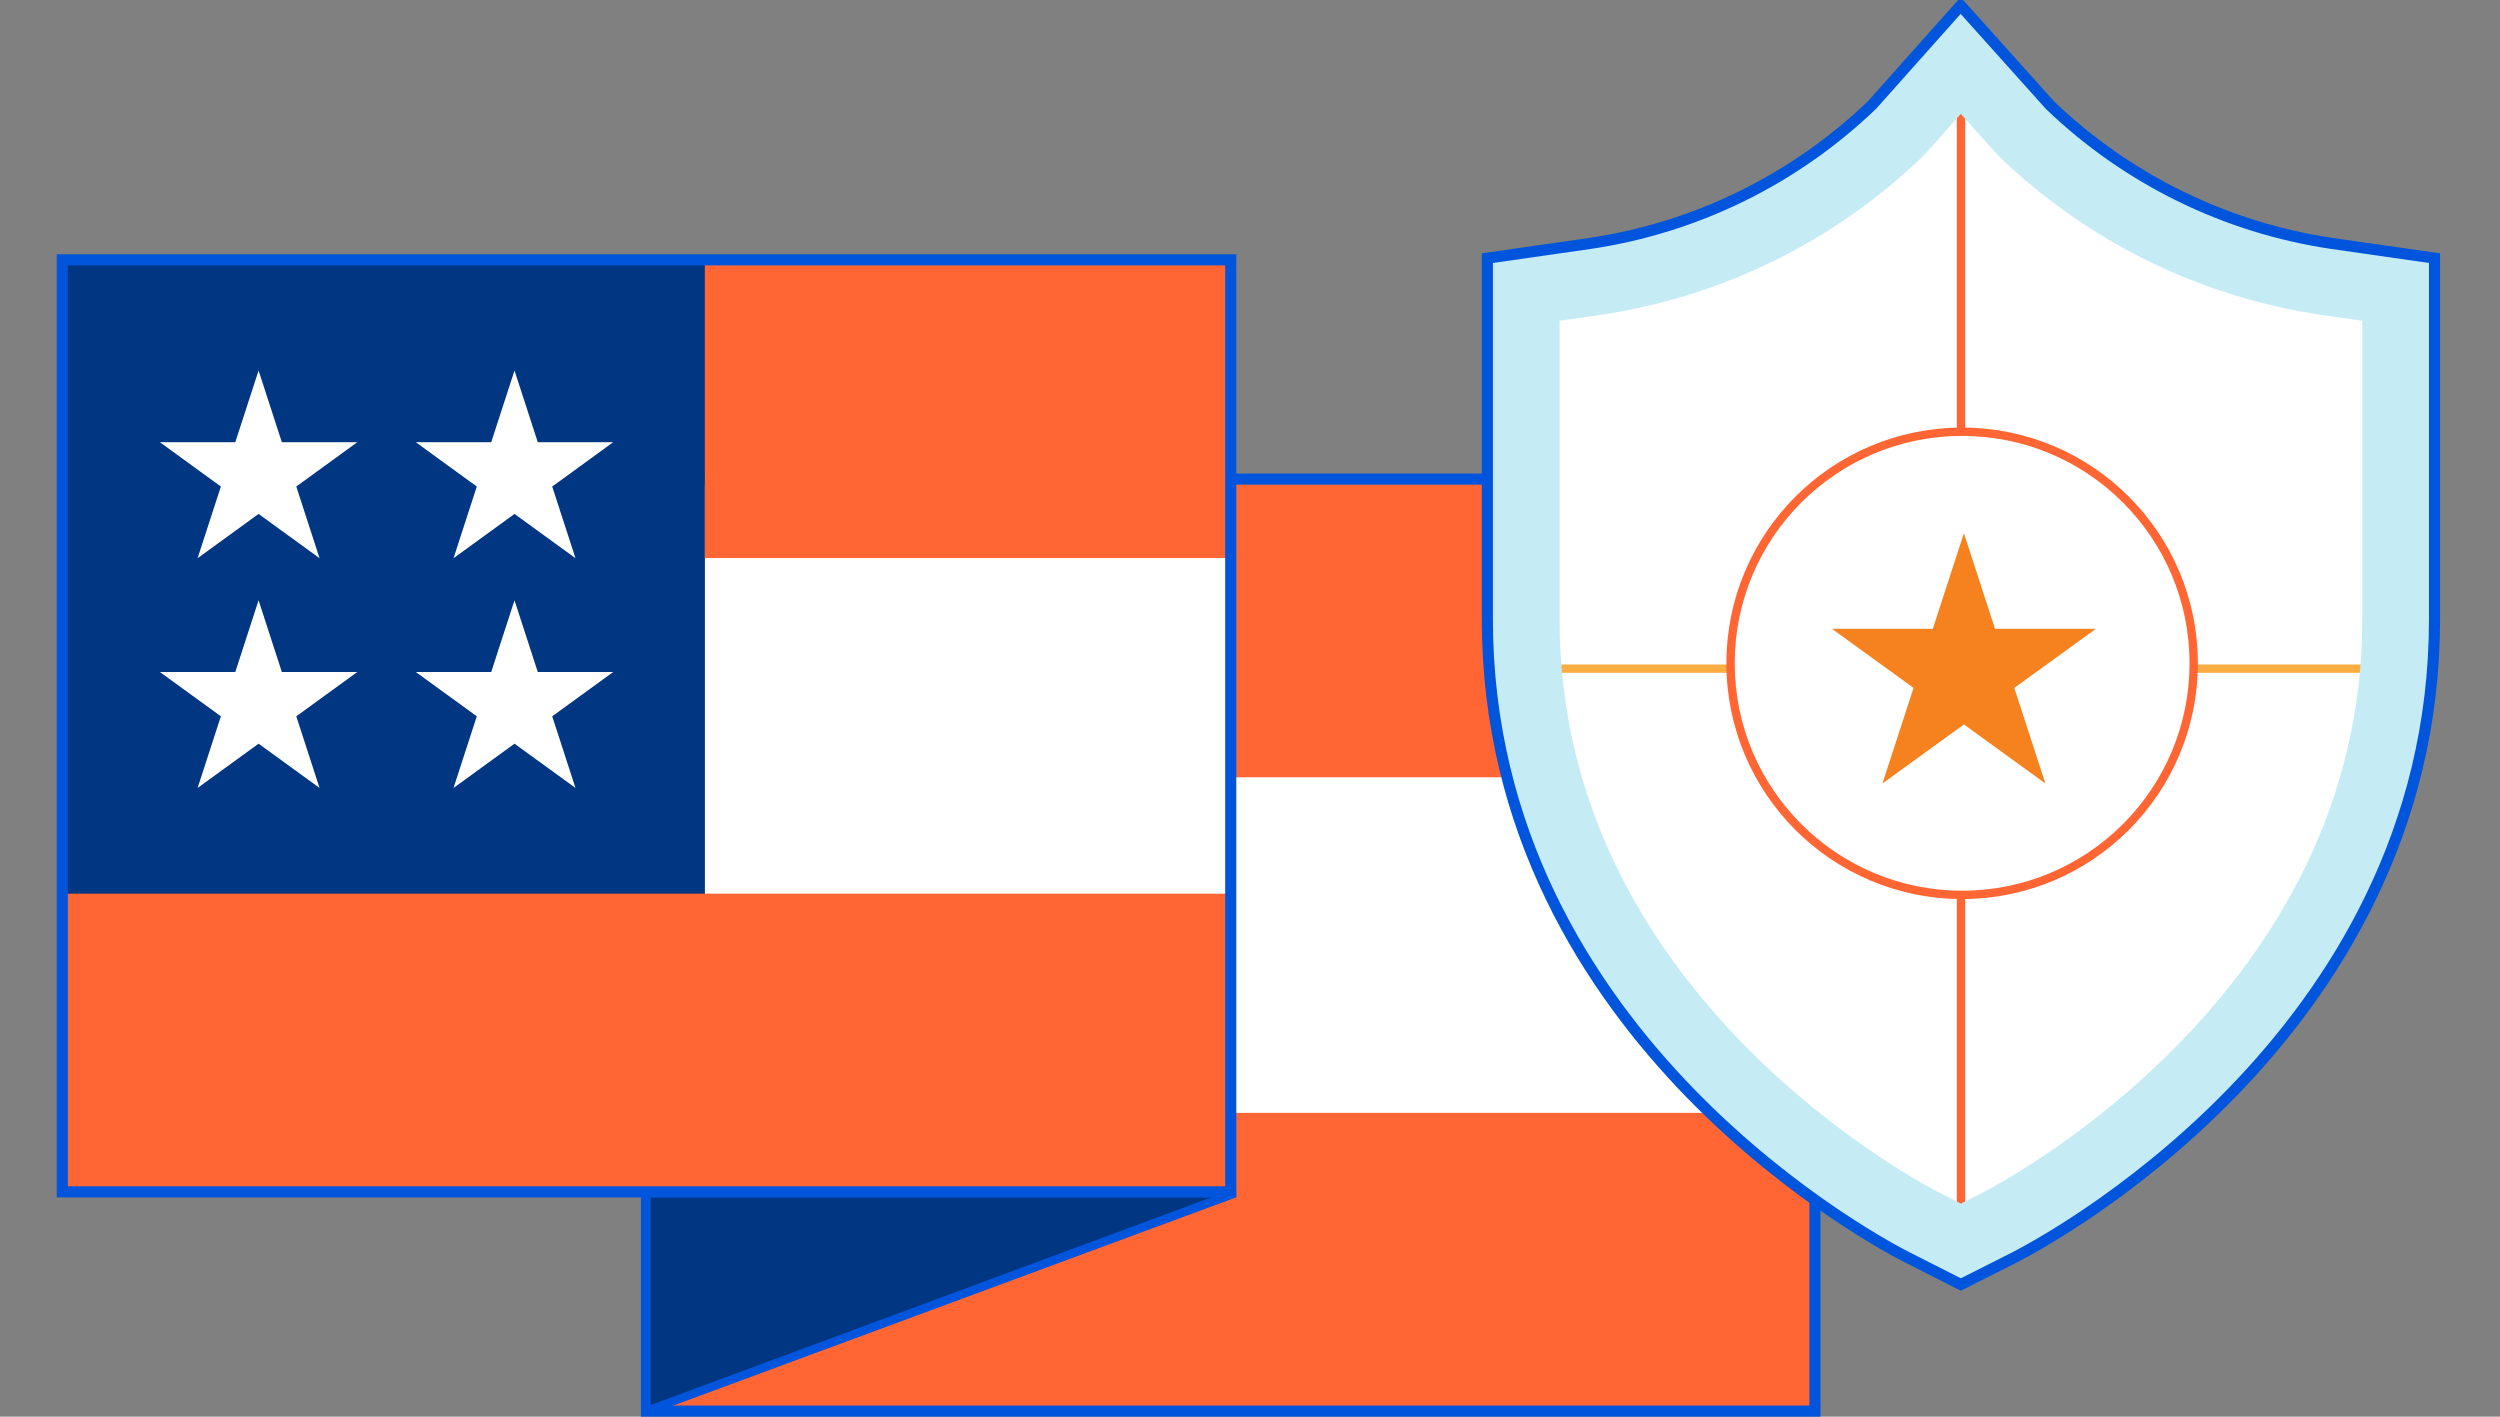 <svg width="450" height="255" viewBox="0 0 450 255" fill="none" xmlns="http://www.w3.org/2000/svg">
<rect x="0" y="0" width="450" height="255" fill="#808080" stroke="none"/>
<g clip-path="url(#clip0)">
<path d="M326.69 86.239H116.367V254H326.69V86.239Z" fill="white"/>
<path d="M326.69 86.239H210.015V139.912H326.69V86.239Z" fill="#FF6633"/>
<path d="M326.69 200.316H116.367V253.989H326.69V200.316Z" fill="#FF6633"/>
<path fill-rule="evenodd" clip-rule="evenodd" d="M115.367 85.239H327.69V255H115.367V85.239ZM117.367 87.239V253H325.69V87.239H117.367Z" fill="#0055DC"/>
<path d="M116.245 214.865L116.367 253.989L222.374 214.865H116.245Z" fill="#003682"/>
<path d="M221.269 99.892H125.089V161.801H221.269V99.892Z" fill="white"/>
<path d="M126.881 46.773H11.211V162.442H126.881V46.773Z" fill="#003682"/>
<path d="M221.523 46.773H126.88V100.445H221.523V46.773Z" fill="#FF6633"/>
<path d="M221.534 160.861H11.211V214.533H221.534V160.861Z" fill="#FF6633"/>
<path d="M46.543 66.694L50.733 79.595H64.309L53.331 87.577L57.521 100.478L46.543 92.508L35.566 100.478L39.756 87.577L28.778 79.595H42.353L46.543 66.694Z" fill="white"/>
<path d="M92.61 66.694L96.8 79.595H110.375L99.398 87.577L103.588 100.478L92.61 92.508L81.632 100.478L85.822 87.577L74.844 79.595H88.42L92.61 66.694Z" fill="white"/>
<path d="M46.543 108.051L50.733 120.963H64.309L53.331 128.934L57.521 141.835L46.543 133.865L35.566 141.835L39.756 128.934L28.778 120.963H42.353L46.543 108.051Z" fill="white"/>
<path d="M92.61 108.051L96.8 120.963H110.375L99.398 128.934L103.588 141.835L92.61 133.865L81.632 141.835L85.822 128.934L74.844 120.963H88.42L92.61 108.051Z" fill="white"/>
<path fill-rule="evenodd" clip-rule="evenodd" d="M115.617 214.534L116.367 213.784H222.474L222.531 215.515L116.631 254.691L115.617 253.989V214.534ZM117.117 215.515V252.907L218.076 215.515H117.117Z" fill="#0055DC"/>
<path fill-rule="evenodd" clip-rule="evenodd" d="M10.211 45.773H222.534V215.533H10.211V45.773ZM12.211 47.773V213.533H220.534V47.773H12.211Z" fill="#0055DC"/>
<path d="M343.343 226.344C340.263 224.798 267.725 187.646 267.725 111.505V46.468L286.234 43.814C305.336 40.969 323.078 32.249 336.999 18.863L352.914 1L369.012 18.949C382.924 32.29 400.638 40.979 419.704 43.814L438.213 46.468V111.505C438.213 187.658 365.676 224.749 362.595 226.344L352.951 231.215L343.343 226.344Z" fill="white"/>
<path fill-rule="evenodd" clip-rule="evenodd" d="M352.226 218.624L352.226 18.496L353.726 18.496L353.726 218.624L352.226 218.624Z" fill="#FF6633"/>
<path fill-rule="evenodd" clip-rule="evenodd" d="M426.122 121.107L273.175 121.107L273.175 119.607L426.122 119.607L426.122 121.107Z" fill="#FBAD41"/>
<path d="M353.182 161.076C376.202 161.076 394.864 142.415 394.864 119.395C394.864 96.375 376.202 77.714 353.182 77.714C330.163 77.714 311.501 96.375 311.501 119.395C311.501 142.415 330.163 161.076 353.182 161.076Z" fill="white"/>
<path fill-rule="evenodd" clip-rule="evenodd" d="M353.182 78.464C330.577 78.464 312.251 96.789 312.251 119.395C312.251 142.001 330.577 160.326 353.182 160.326C375.788 160.326 394.114 142.001 394.114 119.395C394.114 96.789 375.788 78.464 353.182 78.464ZM310.751 119.395C310.751 95.961 329.748 76.964 353.182 76.964C376.617 76.964 395.614 95.961 395.614 119.395C395.614 142.829 376.617 161.826 353.182 161.826C329.748 161.826 310.751 142.829 310.751 119.395Z" fill="#FF6633"/>
<path d="M353.505 95.979L359.105 113.19H377.256L362.573 123.823L368.174 141.033L353.505 130.4L338.835 141.033L344.436 123.823L329.766 113.19H347.904L353.505 95.979Z" fill="#F6821F"/>
<path fill-rule="evenodd" clip-rule="evenodd" d="M349.199 214.737L352.962 216.645L356.666 214.775C356.671 214.772 356.676 214.77 356.681 214.767C358.244 213.96 375.434 205.054 392.252 187.808C409.285 170.341 425.213 145.109 425.213 111.505V57.737L417.825 56.677L417.792 56.672C396.061 53.442 375.871 43.538 360.014 28.331L359.661 27.993L352.946 20.506L346.372 27.886L346.01 28.234C330.143 43.491 309.92 53.43 288.149 56.672L288.114 56.677L280.725 57.737V111.505C280.725 145.103 296.654 170.348 313.688 187.823C330.792 205.37 348.278 214.275 349.175 214.726L349.199 214.737ZM267.725 46.468L286.234 43.814C305.336 40.969 323.078 32.249 336.999 18.863L352.914 1L369.012 18.949C382.924 32.29 400.638 40.979 419.704 43.814L438.213 46.468V111.505C438.213 187.246 366.459 224.346 362.651 226.315L362.595 226.344L352.951 231.215L343.343 226.344C340.263 224.798 267.725 187.646 267.725 111.505V46.468Z" fill="#C5EBF5"/>
<path fill-rule="evenodd" clip-rule="evenodd" d="M352.912 -0.5L369.731 18.253C383.489 31.436 401.001 40.022 419.849 42.824C419.85 42.824 419.85 42.824 419.851 42.825L439.213 45.601V111.505C439.213 149.926 420.909 178.473 402.275 197.582C383.845 216.482 365.038 226.207 363.111 227.203L363.055 227.232L363.046 227.237L352.95 232.336L342.895 227.238C342.893 227.237 342.892 227.237 342.891 227.236C341.277 226.426 322.278 216.692 303.663 197.596C285.029 178.479 266.725 149.919 266.725 111.505V45.601L286.087 42.825C286.088 42.824 286.089 42.824 286.089 42.824C304.972 40.012 322.512 31.395 336.278 18.169L352.912 -0.5ZM352.917 2.5L337.72 19.557L337.692 19.584C323.622 33.114 305.688 41.928 286.381 44.803L286.376 44.803L268.725 47.335V111.505C268.725 149.231 286.69 177.318 305.095 196.199C323.506 215.087 342.301 224.702 343.792 225.45L352.952 230.094L362.135 225.456L362.144 225.451L362.191 225.427C364.053 224.465 382.636 214.856 400.843 196.186C419.248 177.312 437.213 149.237 437.213 111.505V47.335L419.562 44.803L419.557 44.803C400.286 41.938 382.381 33.156 368.32 19.67L368.293 19.644L352.917 2.5Z" fill="#0055DC"/>
</g>
<defs>
<clipPath id="clip0">
<rect width="449" height="255" fill="white" transform="translate(0.212)"/>
</clipPath>
</defs>
</svg>
